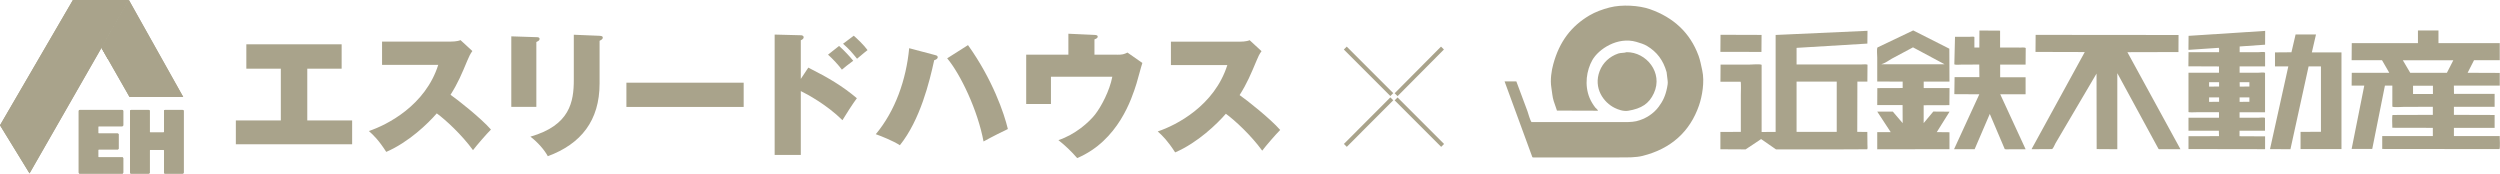<?xml version="1.0" encoding="UTF-8"?>
<svg id="_レイヤー_2" data-name="レイヤー 2" xmlns="http://www.w3.org/2000/svg" viewBox="0 0 590.75 41.02">
  <defs>
    <style>
      .cls-1, .cls-2 {
        fill: #a9a38b;
      }

      .cls-2 {
        fill-rule: evenodd;
      }
    </style>
  </defs>
  <g id="_レイヤー_1-2" data-name="レイヤー 1">
    <g>
      <path class="cls-2" d="m401.36,13.15c-2-5.44-5.95-9.04-11.48-10.98-2.53-.89-6.62-1.16-9.54-.4-1.74.45-3.38,1.06-4.77,1.88-4.27,2.53-7.07,6.14-8.53,11.51-.41,1.46-.77,3.69-.45,5.57.18,1.08.24,2.19.55,3.15.26.75.51,1.5.77,2.25,3.24.01,6.47.01,9.7.03-.1-.3-.45-.51-.64-.74-.52-.67-1.01-1.46-1.35-2.28-1.26-3.05-.72-6.53.66-8.96,1.45-2.55,5.92-5.58,10.39-4.29.9.26,1.81.54,2.54.98,2.28,1.37,3.81,3.32,4.61,6.18.08.66.16,1.32.24,1.98.1.57-.04,1.25-.13,1.7-.4,1.97-1.01,3.19-1.99,4.51-1.18,1.59-3.07,2.88-5.3,3.4-1.08.24-2.39.21-3.71.21h-21.02c-.33-.33-.78-2.03-.98-2.6-.88-2.34-1.75-4.68-2.62-7.02h-2.78c2.19,5.97,4.38,11.95,6.57,17.92.24.11.73.05,1.06.05h19.43c1.99,0,3.94.04,5.57-.37,6.68-1.68,11.16-5.7,13.31-11.9.74-2.14,1.37-5.6.77-8.3-.27-1.22-.48-2.39-.87-3.47Z"/>
      <path class="cls-2" d="m454.56,19.28h6.1c-.01-2.59-.02-5.18-.03-7.77-2.84-1.44-5.69-2.88-8.54-4.32-2.82,1.34-5.63,2.68-8.45,4.03-.2.44-.05,1.8-.05,2.39v5.65c2,0,4.01.02,6.01.03v1.51c-2,0-3.99.02-5.99.02,0,1.34-.02,2.67-.02,4.01h5.99c.01,1.42.02,2.84.02,4.27-.77-.91-1.55-1.82-2.33-2.73h-3.68c1.04,1.59,2.08,3.18,3.13,4.77.03.03.05.05.08.08h-3.21v4.06c5.69,0,11.38-.02,17.07-.03v-4c-1,0-2-.02-3-.03.99-1.58,1.98-3.16,2.97-4.75,0-.03.02-.05.03-.08-1.27-.01-2.54-.02-3.82-.03-.76.91-1.52,1.82-2.28,2.73v-4.22h0c2.03-.02,4.05-.02,6.08-.02,0-1.35.02-2.69.03-4.04h-6.07s-.02-.03-.03-.05v-1.49Zm-9.97-4.08v-.03c.69-.16,1.87-.96,2.49-1.33,1.65-.88,3.31-1.77,4.96-2.65,2.49,1.33,4.98,2.67,7.47,4h-14.92Z"/>
      <path class="cls-2" d="m590.7,32.16h-10.84v-1.94h9.62v-3.05c-3.21-.01-6.42-.02-9.62-.03v-1.91h9.62v-3.05h-9.6c-.01-.66-.02-1.31-.03-1.96h10.84v-2.99c-2.53-.01-5.06-.02-7.59-.03.51-.99,1.01-1.98,1.51-2.97h6.08v-4.03h-14.48v-3h-4.85v3h-15.64c-.01,1.34-.03,2.69-.03,4.03h7.18c.56.98,1.13,1.96,1.7,2.94v.03h-8.85c-.01,1.01-.03,2.02-.03,3.02h2.99c-1,5-2,9.99-2.99,14.98h4.87c1-5,2-9.99,3-14.98h1.75v4.98c.47.21,1.96.06,2.59.06,2.32-.01,4.63-.02,6.95-.03h.03v1.91c-3.18,0-6.34.02-9.52.03-.16.18-.06,2.57-.05,3.02,3.18.01,6.38.01,9.57.02v1.94h-11.96v3.05c9.23,0,18.47.01,27.7.03.2-.28.06-2.54.06-3.07Zm-15.8-9.94h-4.7v-1.96h4.7v1.96Zm3.31-5.01h-8.67c-.58-.99-1.17-1.98-1.75-2.97h11.93c-.51.99-1.01,1.98-1.52,2.97Z"/>
      <path class="cls-2" d="m477.15,11.24h-4.53v-4c-1.63,0-3.26-.01-4.88-.03,0,1.34-.02,2.69-.02,4.03h-1.17v-2.49c-.17-.16-.9-.05-1.19-.05h-3.39c-.06,2.16-.11,4.33-.16,6.49v.02c.37.17,1.15.06,1.62.06,1.42,0,2.84-.02,4.27-.02.01.98.02,1.98.03,2.97h-5.86c-.02,1.34-.04,2.69-.06,4.03,1.97.01,3.93.02,5.89.03v.03c-1.98,4.3-3.96,8.61-5.94,12.91v.03h4.85c1.19-2.78,2.38-5.55,3.58-8.33,1.18,2.77,2.35,5.53,3.53,8.3.26.12.88.05,1.29.05h3.61s.02-.04.02-.04c-1.99-4.33-3.99-8.64-5.98-12.95h5.99v-4.03h-6.01v-2.99h6.01c.01-1.3.02-2.6.03-3.9-.18-.23-1.13-.11-1.51-.11Z"/>
      <path class="cls-2" d="m441.26,31.18c-.8,0-1.59-.01-2.39-.02.01-3.96.01-7.92.03-11.88h2.36c.01-1.33.01-2.67.03-4-.33-.14-1.02-.05-1.46-.05h-15.3v-3.92c5.57-.33,11.15-.67,16.73-1.01.01-1.01.01-2.02.03-3.02-7.24.33-14.48.65-21.71.98v22.91c-1.1.01-2.21.02-3.31.02v-15.88c-.51-.23-2.16-.05-2.84-.05h-6.86c-.01,1.35-.02,2.7-.03,4.05h4.77c.14.2.05,2.67.05,3.16v8.69c-1.61.01-3.22.02-4.83.02v4.09c1.99.01,3.98.02,5.96.03,1.22-.81,2.44-1.63,3.66-2.44,1.17.81,2.35,1.63,3.52,2.44h14.71c2.28,0,4.56-.01,6.84-.03.14-.15.06-.75.06-1.01-.01-1.02-.01-2.05-.03-3.08Zm-7.24-.02h-9.49v-11.88h9.49v11.88Z"/>
      <path class="cls-2" d="m535.24,10.56c0-1.09.02-2.18.02-3.26-6.04.39-12.07.78-18.1,1.17-.01,1.09-.02,2.17-.03,3.26.01.01.03.03.05.05,2.37-.16,4.75-.32,7.13-.48.11.15.06.72.05,1.03h-7.21c-.01,1.11-.02,2.23-.03,3.34,2.41.01,4.82.02,7.23.03v1.49h-7.21v9.28c.15.13,1.54.05,1.88.05h5.33v1.3h-7.21v3.07h7.18c.01.42.02.85.03,1.28-2.41,0-4.81.01-7.21.02v3.03c6.01,0,12.02.01,18.02.03.03-.01.06-.02.08-.03v-3c-2.02,0-4.03-.02-6.04-.03v-1.3h6.02v-3.02c-.22-.2-1.2-.05-1.56-.05h-4.45v-1.3h6.02v-9.28c-.22-.2-1.2-.06-1.56-.06h-4.45v-1.49h6.02v-3.31c-.22-.2-1.2-.05-1.56-.05h-4.45v-1.35c2-.14,4.01-.28,6.02-.42Zm-10.87,13.49c-.79,0-1.57.01-2.36.02v-1.06h2.36v1.03Zm0-3.61c-.79,0-1.57.02-2.36.03v-1.04h2.36v1.01Zm7.16,3.61c-.77,0-1.54.01-2.31.02v-1.06h2.31v1.03Zm0-4.62v1.01c-.76,0-1.52.02-2.28.03,0-.34-.02-.69-.02-1.04h2.31Z"/>
      <path class="cls-2" d="m547.27,8.14h-4.82c-.33,1.4-.66,2.81-.98,4.21-1.3.01-2.6.02-3.89.03v3.29s.03.02.03.02c1.05,0,2.08,0,3.12,0-1.44,6.5-2.88,13.01-4.32,19.51v.03c1.6,0,3.22.02,4.82.03,1.43-6.52,2.86-13.04,4.29-19.57h2.89s.02.04.03.05v15.4c-1.61.01-3.21.02-4.82.02v4.06h9.67V12.38h-7c.32-1.42.65-2.83.98-4.24Z"/>
      <path class="cls-2" d="m416.26,8.25c-3.24,0-6.47-.02-9.7-.03-.01,1.35-.02,2.69-.03,4.03,3.23,0,6.46.02,9.7.02,0-1.34.02-2.69.03-4.03Z"/>
      <path class="cls-2" d="m514.77,12.3c0-1.34.02-2.68.02-4.03-11.26-.01-22.51-.01-33.77-.03,0,1.34-.01,2.69-.03,4.03,3.88.01,7.76.02,11.64.03-4.18,7.63-8.36,15.25-12.54,22.88v.08c1.6,0,3.2-.02,4.8-.03.36-.22.57-.96.8-1.33.68-1.16,1.36-2.31,2.04-3.47,2.56-4.35,5.12-8.7,7.68-13.04v-.05c.01,5.96.02,11.93.03,17.89,1.62,0,3.25.02,4.88.03v-17.92h.03c3.23,5.95,6.47,11.89,9.7,17.84.05.03.09.05.13.08h5.06c-4.18-7.64-8.36-15.29-12.54-22.93,4.02-.01,8.04-.02,12.07-.03Z"/>
      <path class="cls-2" d="m384.76,26.17c3.13-.52,4.91-1.67,6.05-4.14,2.25-4.85-1.8-9.75-6.44-9.7-.54.21-1.43.12-1.99.32-2.04.71-3.61,2.14-4.38,4.14-1.54,4.03.93,7.44,3.58,8.72.74.36,2,.86,3.18.66Z"/>
    </g>
    <g>
      <g>
        <g>
          <path class="cls-1" d="m18.61,26.2c0-.13.09-.22.22-.22h10.07c.13,0,.22.09.22.22v3.41c0,.13-.09.22-.22.22h-5.56c-.09,0-.13.05-.13.13v1.46c0,.09.04.13.13.13h4.45c.13,0,.23.09.23.22v3.32c0,.13-.09.22-.23.22h-4.45c-.09,0-.13.05-.13.14v1.59c0,.09.04.13.13.13h5.56c.13,0,.22.09.22.22v3.41c0,.13-.09.22-.22.22h-10.07c-.13,0-.22-.09-.22-.22v-14.6Z"/>
          <path class="cls-1" d="m30.74,26.2c0-.13.09-.22.22-.22h4.2c.13,0,.22.09.22.22v4.98c0,.09.04.13.13.13h3.12c.09,0,.13-.04.13-.13v-4.98c0-.13.09-.22.22-.22h4.2c.13,0,.22.09.22.22v14.6c0,.13-.09.22-.22.22h-4.2c-.13,0-.22-.09-.22-.22v-5.25c0-.09-.05-.13-.13-.13h-3.12c-.08,0-.13.04-.13.13v5.25c0,.13-.09.22-.22.22h-4.2c-.13,0-.22-.09-.22-.22v-14.6Z"/>
        </g>
        <polygon class="cls-1" points="30.45 0 17.23 0 0 29.6 6.98 40.97 30.45 0"/>
        <polygon class="cls-1" points="30.45 0 43.29 22.9 30.6 22.9 23.98 11.3 30.45 0"/>
        <polygon class="cls-1" points="30.45 0 25.48 13.93 23.98 11.3 30.45 0"/>
      </g>
      <g>
        <g>
          <path class="cls-1" d="m18.61,26.2c0-.13.09-.22.22-.22h10.07c.13,0,.22.09.22.22v3.41c0,.13-.09.22-.22.22h-5.56c-.09,0-.13.05-.13.13v1.46c0,.09.04.13.13.13h4.45c.13,0,.23.09.23.22v3.32c0,.13-.09.22-.23.22h-4.45c-.09,0-.13.05-.13.14v1.59c0,.09.04.13.13.13h5.56c.13,0,.22.09.22.22v3.41c0,.13-.09.22-.22.22h-10.07c-.13,0-.22-.09-.22-.22v-14.6Z"/>
          <path class="cls-1" d="m30.74,26.2c0-.13.09-.22.22-.22h4.2c.13,0,.22.09.22.22v4.98c0,.09.04.13.13.13h3.12c.09,0,.13-.04.13-.13v-4.98c0-.13.09-.22.22-.22h4.2c.13,0,.22.09.22.22v14.6c0,.13-.09.22-.22.22h-4.2c-.13,0-.22-.09-.22-.22v-5.25c0-.09-.05-.13-.13-.13h-3.12c-.08,0-.13.04-.13.13v5.25c0,.13-.09.22-.22.22h-4.2c-.13,0-.22-.09-.22-.22v-14.6Z"/>
        </g>
        <polygon class="cls-1" points="30.45 0 17.23 0 0 29.6 6.98 40.97 30.45 0"/>
        <polygon class="cls-1" points="30.45 0 43.29 22.9 30.6 22.9 23.98 11.3 30.45 0"/>
        <polygon class="cls-1" points="30.45 0 25.48 13.93 23.98 11.3 30.45 0"/>
      </g>
    </g>
    <path class="cls-1" d="m220.88,12.99c.48.13.7.19.7.54,0,.38-.45.58-.83.7-1.11,5.08-3.29,14.08-8.11,20.09-1.5-.99-4.35-2.14-5.69-2.61,4.6-5.5,7.19-12.87,7.89-20.32l6.04,1.6Zm7.86-2.33c5.82,8.14,8.56,16.19,9.42,19.83-1.22.58-3.42,1.66-5.75,2.94-1.37-7.38-5.43-15.87-8.59-19.65l4.92-3.12Z"/>
    <path class="cls-1" d="m264.03,12.93c1.15,0,1.57-.1,2.39-.51l3.52,2.46c-.26.73-1.16,4.18-1.38,4.85-1.12,3.57-4.28,13.48-14.02,17.63-1.31-1.54-2.97-3.1-4.44-4.25,3.93-1.28,7.22-4.21,8.66-6.04,1.43-1.82,3.45-5.59,4.08-8.94h-14.5v6.45h-5.85v-11.66h9.97v-4.95l6.16.28c.35.03.77.03.77.42,0,.32-.35.48-.77.64v3.61h5.4Z"/>
    <path class="cls-1" d="m276.69,15.38v-5.53h16.2c.26,0,1.6,0,2.4-.35l2.81,2.59c-.48.64-.83,1.37-1.15,2.17-1.41,3.35-2.24,5.37-4.03,8.21,1.63,1.12,7.25,5.56,9.59,8.24-1.09,1.09-3.32,3.67-4.25,4.89-2.62-3.62-6.48-7.19-8.59-8.72-2.07,2.39-6.64,6.83-11.98,9.13-1.79-2.77-3-3.96-4.12-4.95,4.41-1.47,13.42-6.1,16.45-15.69h-13.32Z"/>
    <g>
      <path class="cls-1" d="m72.61,28.46h10.6v5.63h-27.48v-5.63h10.63v-12.23h-8.15v-5.76h22.52v5.76h-8.12v12.23Z"/>
      <path class="cls-1" d="m90.28,15.34v-5.51h16.15c.25,0,1.59,0,2.39-.35l2.8,2.58c-.47.64-.83,1.37-1.15,2.16-1.4,3.35-2.23,5.35-4.01,8.18,1.62,1.12,7.23,5.54,9.55,8.21-1.08,1.09-3.31,3.66-4.24,4.87-2.61-3.6-6.47-7.17-8.56-8.69-2.07,2.39-6.62,6.81-11.94,9.1-1.78-2.77-2.99-3.94-4.11-4.93,4.39-1.47,13.38-6.08,16.4-15.64h-13.28Z"/>
      <path class="cls-1" d="m126.74,8.78c.42,0,.76.04.76.42,0,.32-.19.44-.76.73v15.32h-5.92V8.59l5.92.19Zm14.94-.32c.51.03.76.13.76.42,0,.38-.35.54-.76.76v10.1c0,8.73-4.36,14.27-12.23,17.17-.77-1.44-2.36-3.28-4.11-4.62,9.37-2.68,10.25-8.28,10.25-13.41v-10.67l6.08.25Z"/>
      <path class="cls-1" d="m175.73,19.54v5.73h-27.71v-5.73h27.71Z"/>
      <path class="cls-1" d="m191.01,15.98c4.78,2.42,8.03,4.33,11.47,7.23-.86,1.12-2.77,4.11-3.41,5.19-3.69-3.66-8.4-6.18-9.84-6.88v15.09h-6.18V8.17l6.18.16c.16,0,.67.03.67.48,0,.41-.44.6-.67.7v9.14l1.78-2.68Zm7.27-5.12c1.33,1.18,2.67,2.67,3.34,3.5-.95.67-2.11,1.62-2.68,2.1-.66-.93-2.26-2.67-3.28-3.54l2.61-2.06Zm3.47-2.42c.7.61,2.42,2.23,3.25,3.4-.48.35-.83.67-2.48,2.04-1.37-1.69-1.85-2.23-3.31-3.54l2.55-1.91Z"/>
    </g>
    <g>
      <rect class="cls-1" x="334.91" y="9.08" width=".97" height="15.54" transform="translate(109.35 -231.5) rotate(44.82)"/>
      <rect class="cls-1" x="322.9" y="21.1" width=".97" height="15.54" transform="translate(114.88 -220.01) rotate(44.94)"/>
      <rect class="cls-1" x="334.91" y="21.1" width=".97" height="15.54" transform="translate(592.97 -187.88) rotate(135)"/>
      <rect class="cls-1" x="322.9" y="9.08" width=".97" height="15.54" transform="translate(563.97 -199.9) rotate(135)"/>
    </g>
  </g>
</svg>